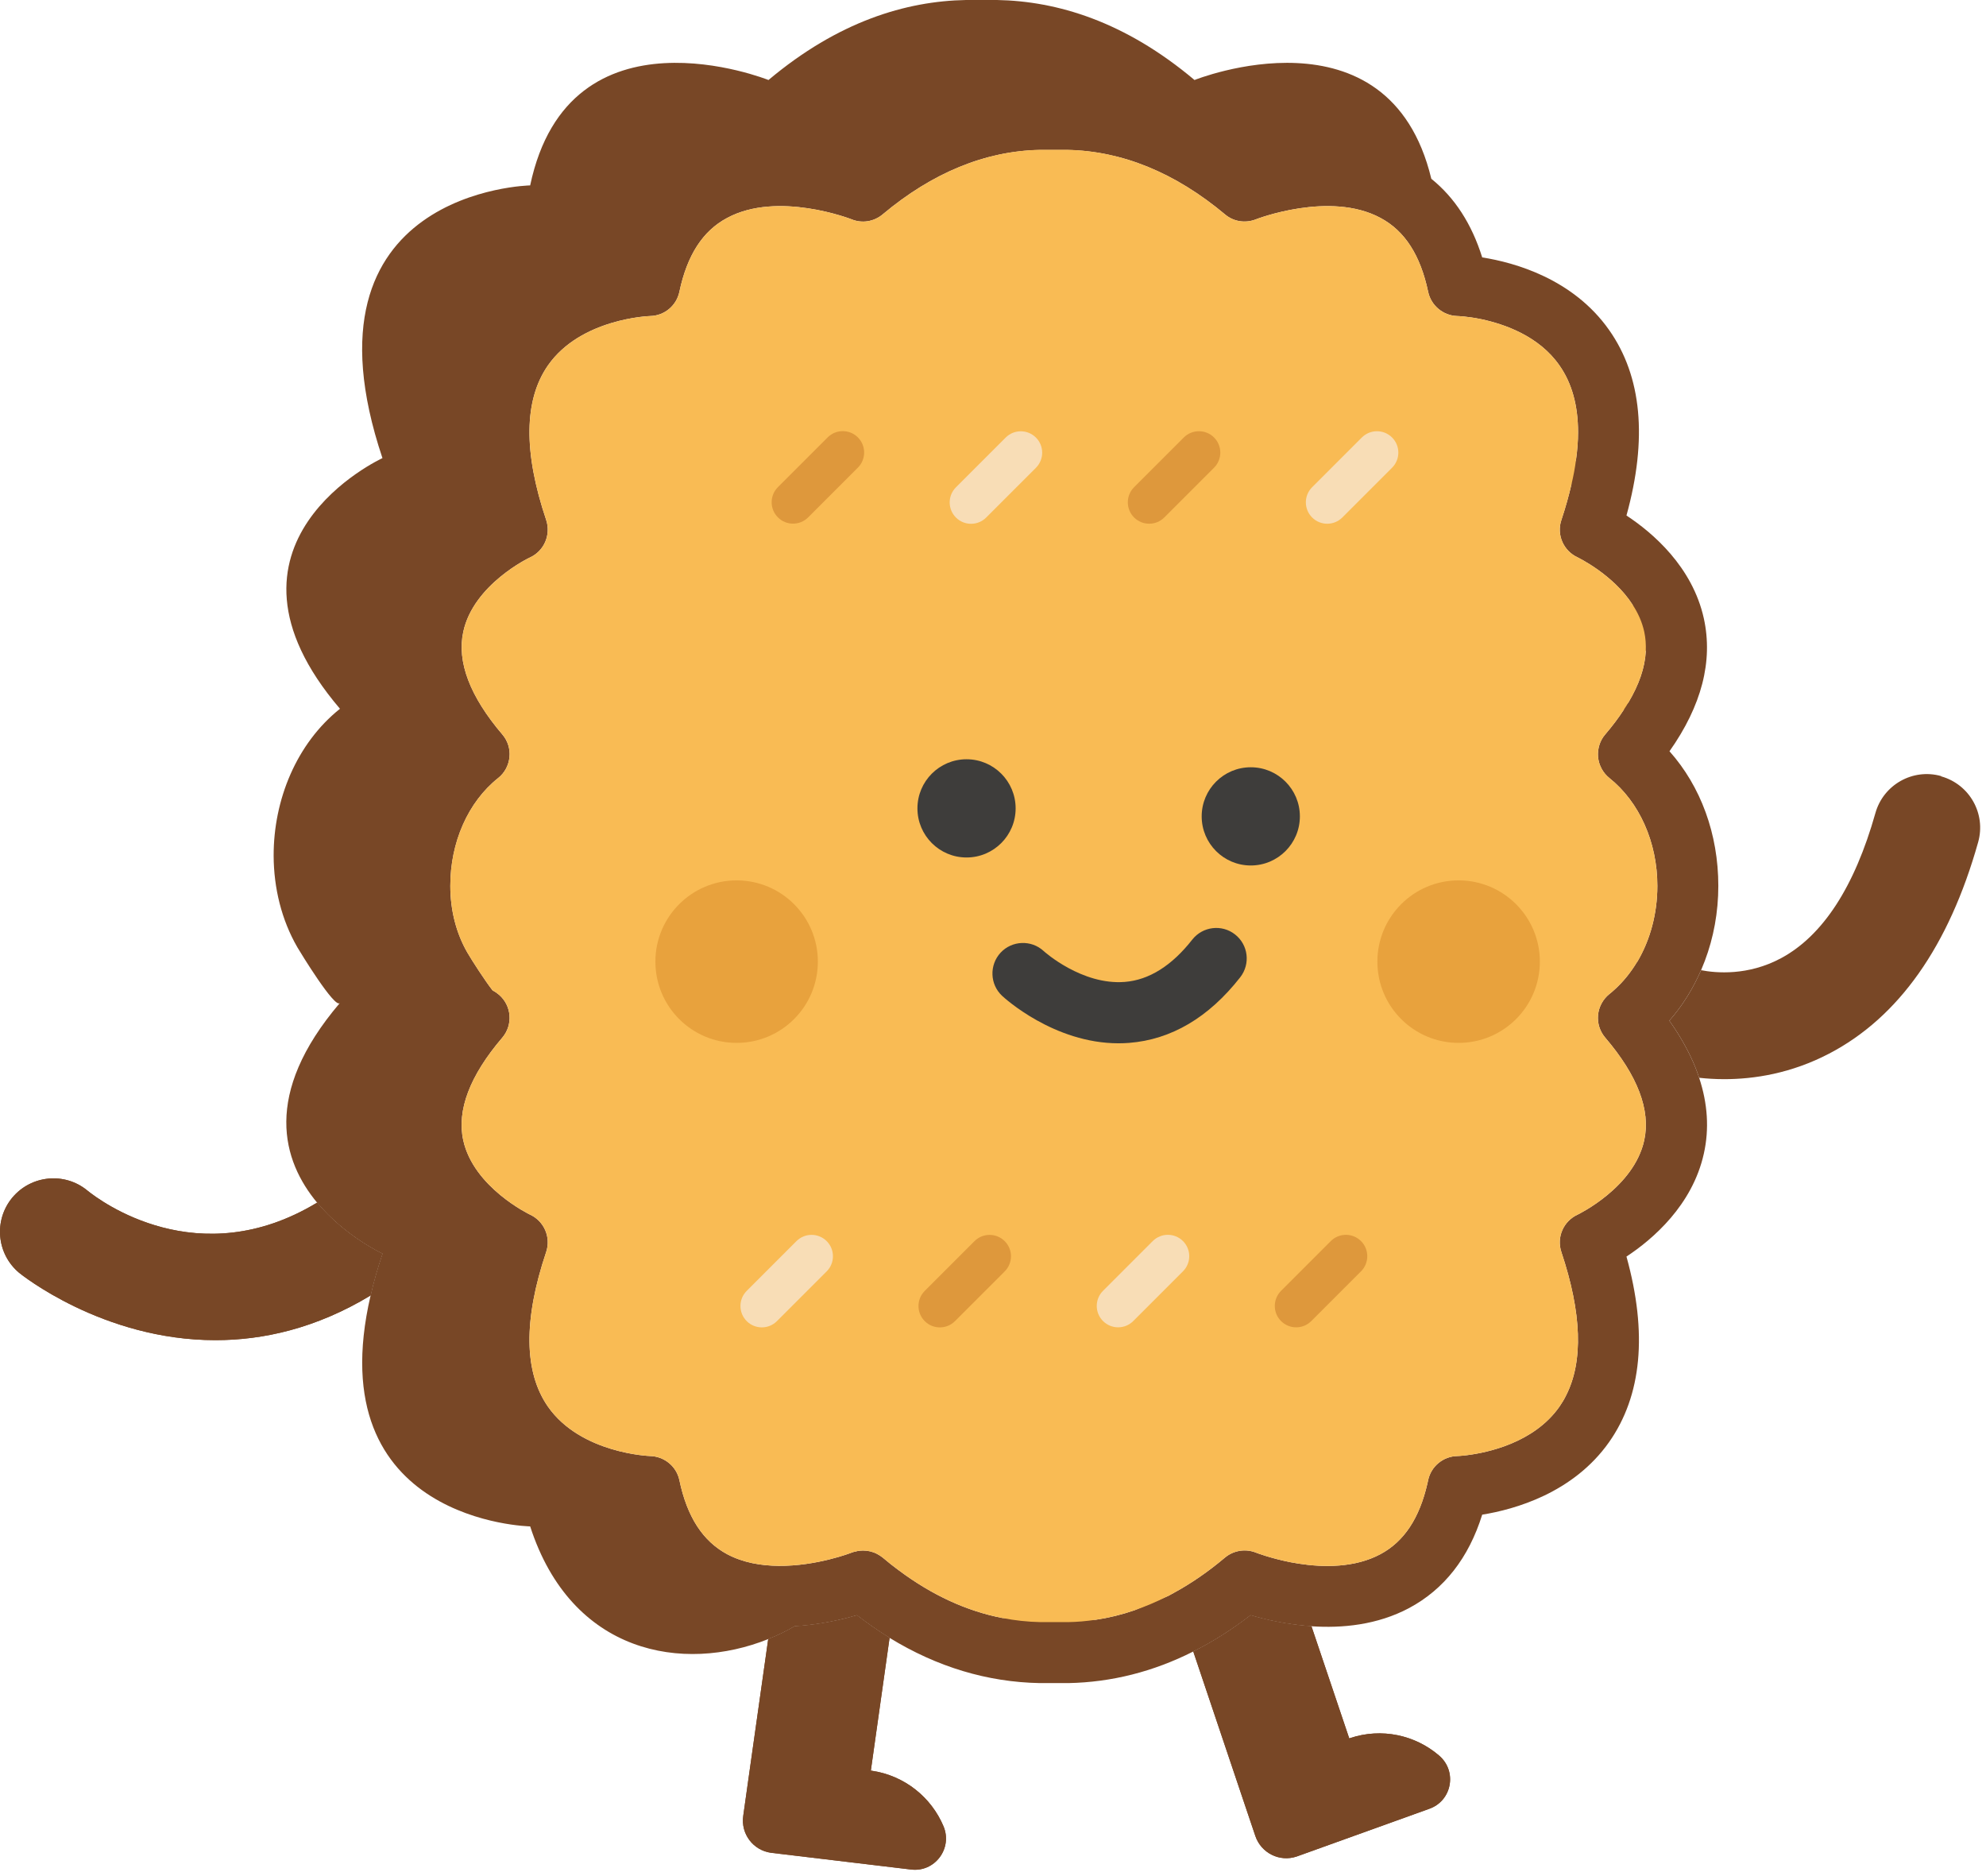 <svg width="144" height="136" viewBox="0 0 144 136" fill="none" xmlns="http://www.w3.org/2000/svg">
<path d="M103.611 131.13L94.021 134.58C92.781 135 91.441 134.33 91.021 133.09L90.151 130.51L86.521 119.72C87.941 119.02 89.331 118.13 90.681 117.09C91.711 117.4 93.291 117.77 95.091 117.89L97.831 126.02L97.881 126C100.181 125.23 102.621 125.78 104.341 127.26C105.681 128.4 105.281 130.56 103.611 131.13Z" fill="#784726"/>
<path d="M66.021 135.52L55.901 134.31C54.601 134.13 53.701 132.93 53.891 131.63L54.271 128.93L55.701 118.82C56.371 118.56 57.011 118.25 57.621 117.89H57.631C59.471 117.78 61.081 117.4 62.131 117.09C62.911 117.69 63.701 118.24 64.501 118.73L63.141 128.36H63.191C65.601 128.71 67.531 130.3 68.411 132.39C69.091 134.01 67.761 135.76 66.021 135.52Z" fill="#784726"/>
<path d="M27.731 90.88C27.371 91.95 27.081 92.96 26.871 93.91C22.901 96.31 19.061 97.15 15.621 97.15C7.421 97.15 1.491 92.35 1.391 92.27C-0.249 90.9 -0.469 88.46 0.891 86.82C2.261 85.18 4.691 84.95 6.331 86.3C7.251 87.05 14.381 92.39 22.991 87.18C25.031 89.64 27.731 90.88 27.731 90.88Z" fill="#784726"/>
<path d="M103.611 131.13L94.021 134.58C92.781 135 91.441 134.33 91.021 133.09L90.151 130.51L86.521 119.72C87.941 119.02 89.331 118.13 90.681 117.09C91.711 117.4 93.291 117.77 95.091 117.89L97.831 126.02L97.881 126C100.181 125.23 102.621 125.78 104.341 127.26C105.681 128.4 105.281 130.56 103.611 131.13Z" fill="#784726"/>
<path d="M66.021 135.52L55.901 134.31C54.601 134.13 53.701 132.93 53.891 131.63L54.271 128.93L55.701 118.82C56.371 118.56 57.011 118.25 57.621 117.89H57.631C59.471 117.78 61.081 117.4 62.131 117.09C62.911 117.69 63.701 118.24 64.501 118.73L63.141 128.36H63.191C65.601 128.71 67.531 130.3 68.411 132.39C69.091 134.01 67.761 135.76 66.021 135.52Z" fill="#784726"/>
<path d="M27.731 90.88C27.371 91.95 27.081 92.96 26.871 93.91C22.901 96.31 19.061 97.15 15.621 97.15C7.421 97.15 1.491 92.35 1.391 92.27C-0.249 90.9 -0.469 88.46 0.891 86.82C2.261 85.18 4.691 84.95 6.331 86.3C7.251 87.05 14.381 92.39 22.991 87.18C25.031 89.64 27.731 90.88 27.731 90.88Z" fill="#784726"/>
<path d="M140.751 56.26C138.701 55.68 136.561 56.88 135.981 58.94C134.471 64.29 132.171 67.83 129.141 69.46C126.741 70.75 124.421 70.54 123.341 70.33C122.751 71.68 121.981 72.92 121.041 73.99C121.841 75.12 122.471 76.25 122.921 77.36C123.021 77.62 123.121 77.87 123.201 78.13C123.751 78.19 124.361 78.23 125.021 78.23C127.181 78.23 129.861 77.82 132.621 76.38C137.671 73.75 141.311 68.59 143.431 61.05C144.011 58.99 142.811 56.86 140.751 56.28V56.26Z" fill="#784726"/>
<path d="M123.201 78.13C123.121 77.87 123.021 77.62 122.921 77.36C122.471 76.25 121.841 75.12 121.041 73.99C121.981 72.92 122.751 71.68 123.341 70.33C123.431 70.11 123.521 69.89 123.611 69.66C124.251 67.97 124.591 66.12 124.591 64.22C124.591 60.46 123.321 57.01 121.051 54.46C123.381 51.16 124.221 47.93 123.541 44.83C122.711 41.08 119.831 38.62 117.931 37.37C119.471 31.8 119.041 27.28 116.671 23.92C114.061 20.21 109.821 19.03 107.471 18.66C106.711 16.23 105.481 14.33 103.781 12.96C100.701 0.14 86.611 5.8 86.611 5.8C81.561 1.55 76.651 0.08 72.291 0H70.041C65.691 0.08 60.781 1.55 55.721 5.8C55.721 5.8 41.281 2.86102e-06 38.441 13.44C38.441 13.44 21.211 13.77 27.731 33.21C27.731 33.21 14.371 39.34 24.651 51.38C21.491 53.9 19.831 57.99 19.841 62.04C19.851 64.37 20.411 66.68 21.561 68.67C21.771 69.03 24.281 73.14 24.641 72.71C18.991 79.34 20.491 84.17 22.991 87.18C25.031 89.64 27.731 90.88 27.731 90.88C27.371 91.95 27.081 92.96 26.871 93.91C23.051 110.36 38.441 110.65 38.441 110.65C41.441 119.92 49.541 121.29 55.701 118.82C56.371 118.56 57.011 118.25 57.621 117.89H57.631C59.471 117.78 61.081 117.4 62.131 117.09C62.911 117.69 63.701 118.24 64.501 118.73C67.941 120.84 71.591 121.94 75.401 122.01H77.461C80.581 121.95 83.611 121.19 86.521 119.72C87.941 119.02 89.331 118.13 90.681 117.09C91.711 117.4 93.291 117.77 95.091 117.89C97.311 118.04 99.861 117.8 102.171 116.57C104.711 115.21 106.491 112.94 107.471 109.8C109.821 109.42 114.061 108.24 116.671 104.54C119.041 101.17 119.471 96.65 117.931 91.09C119.831 89.84 122.711 87.37 123.541 83.63C123.941 81.84 123.821 80 123.201 78.13ZM119.221 82.65C118.481 86.09 114.421 88.03 114.391 88.05C113.361 88.52 112.851 89.69 113.211 90.76C114.691 95.19 114.811 98.69 113.551 101.16C113.411 101.45 113.251 101.71 113.071 101.97C111.221 104.61 107.811 105.31 106.351 105.49C105.931 105.54 105.681 105.55 105.671 105.55C104.641 105.57 103.761 106.3 103.551 107.3C103.531 107.38 103.521 107.46 103.501 107.53C102.921 110.06 101.811 111.74 100.101 112.66C98.241 113.66 95.961 113.63 94.161 113.35C93.941 113.31 93.731 113.28 93.531 113.24C92.091 112.95 91.081 112.56 91.061 112.55C90.311 112.25 89.441 112.39 88.821 112.91C87.611 113.93 86.361 114.79 85.091 115.48C84.951 115.56 84.811 115.63 84.671 115.71H84.661L82.261 116.73C81.331 117.05 80.391 117.28 79.441 117.42L72.671 117.29C70.101 116.79 67.591 115.64 65.191 113.85C65.041 113.75 64.901 113.63 64.751 113.52C64.741 113.52 64.731 113.5 64.711 113.49L65.191 113.85C64.791 113.56 64.391 113.24 64.001 112.91C63.871 112.81 63.741 112.72 63.601 112.65C63.281 112.48 62.931 112.4 62.571 112.4C62.391 112.4 62.211 112.42 62.041 112.47C61.941 112.49 61.851 112.51 61.751 112.55C61.711 112.57 59.201 113.54 56.451 113.51C55.191 113.5 53.881 113.28 52.731 112.67C50.961 111.72 49.821 109.97 49.261 107.3C49.051 106.3 48.171 105.58 47.151 105.55C47.101 105.55 42.111 105.37 39.731 101.97C37.991 99.47 37.941 95.7 39.601 90.76C39.961 89.69 39.451 88.52 38.431 88.05C38.391 88.03 34.351 86.09 33.591 82.67C33.111 80.49 34.061 77.98 36.421 75.22C37.211 74.29 37.101 72.9 36.181 72.11C36.041 71.99 35.881 71.88 35.721 71.8C35.211 71.16 34.221 69.63 33.891 69.06C33.081 67.66 32.651 65.99 32.651 64.22C32.651 61.07 33.931 58.14 36.121 56.4C36.591 56.03 36.881 55.48 36.941 54.88C37.001 54.29 36.811 53.69 36.421 53.24C34.071 50.48 33.121 47.98 33.591 45.8C34.331 42.36 38.391 40.42 38.431 40.41C39.451 39.94 39.961 38.77 39.601 37.69C37.941 32.76 37.991 28.99 39.731 26.49C42.111 23.08 47.101 22.91 47.141 22.91C48.171 22.89 49.051 22.16 49.261 21.15C49.821 18.5 50.951 16.74 52.721 15.8C56.391 13.82 61.701 15.88 61.751 15.9C62.501 16.21 63.371 16.07 64.001 15.54C67.601 12.52 71.451 10.94 75.401 10.87H77.381C81.361 10.94 85.211 12.52 88.821 15.54C89.441 16.07 90.301 16.2 91.061 15.9C91.111 15.88 96.431 13.82 100.101 15.8C101.861 16.74 102.991 18.5 103.551 21.15C103.761 22.15 104.641 22.88 105.661 22.91C105.681 22.91 106.391 22.93 107.411 23.14C109.091 23.5 111.591 24.36 113.071 26.49C113.971 27.77 114.421 29.39 114.421 31.33C114.421 31.97 114.371 32.64 114.271 33.34C114.031 33.89 113.901 34.49 113.941 35.11C113.751 35.94 113.511 36.8 113.211 37.7C112.851 38.76 113.361 39.93 114.381 40.4C114.411 40.42 116.951 41.63 118.371 43.83C118.611 44.6 118.791 45.38 118.921 46.16C118.991 46.54 119.131 46.9 119.331 47.21C119.271 48.38 118.851 49.62 118.061 50.94H118.051C117.931 51.09 117.811 51.23 117.691 51.38C117.711 51.4 117.731 51.41 117.751 51.43C117.371 52.02 116.921 52.62 116.391 53.24C116.001 53.69 115.821 54.29 115.871 54.88C115.931 55.48 116.231 56.03 116.691 56.4C118.871 58.14 120.171 61.06 120.171 64.22C120.171 66.23 119.651 68.14 118.721 69.71H118.711C118.241 70.5 117.681 71.19 117.031 71.77C116.921 71.87 116.811 71.97 116.691 72.06C116.231 72.43 115.931 72.98 115.871 73.57C115.811 74.17 116.001 74.76 116.391 75.22C118.741 77.97 119.691 80.47 119.221 82.65Z" fill="#784726"/>
<path d="M116.691 56.4C116.231 56.03 115.931 55.48 115.871 54.88C115.821 54.29 116.001 53.69 116.391 53.24C116.921 52.62 117.371 52.02 117.751 51.43C117.861 51.27 117.961 51.11 118.051 50.95H118.061C118.851 49.62 119.271 48.38 119.331 47.21C119.351 46.73 119.321 46.26 119.221 45.8C119.061 45.07 118.761 44.42 118.371 43.83C116.951 41.63 114.411 40.42 114.381 40.4C113.361 39.93 112.851 38.76 113.211 37.7C113.511 36.8 113.751 35.94 113.941 35.12C114.091 34.5 114.201 33.91 114.271 33.34C114.371 32.64 114.421 31.97 114.421 31.34C114.421 29.39 113.971 27.77 113.071 26.49C111.591 24.36 109.091 23.5 107.411 23.14C106.391 22.93 105.681 22.91 105.661 22.91C104.641 22.88 103.761 22.15 103.551 21.15C102.991 18.5 101.861 16.74 100.101 15.8C96.431 13.82 91.111 15.88 91.061 15.9C90.301 16.2 89.441 16.07 88.821 15.54C85.211 12.52 81.361 10.94 77.381 10.86H75.401C71.451 10.94 67.601 12.52 64.001 15.54C63.371 16.07 62.501 16.21 61.751 15.9C61.701 15.88 56.391 13.82 52.721 15.8C50.951 16.74 49.821 18.5 49.261 21.15C49.051 22.16 48.171 22.89 47.141 22.91C47.101 22.91 42.111 23.08 39.731 26.49C37.991 28.99 37.941 32.76 39.601 37.69C39.961 38.77 39.451 39.94 38.431 40.41C38.391 40.42 34.331 42.36 33.591 45.8C33.121 47.98 34.071 50.48 36.421 53.24C36.811 53.69 37.001 54.29 36.941 54.88C36.881 55.48 36.591 56.03 36.121 56.4C33.931 58.14 32.641 61.07 32.651 64.22C32.651 65.99 33.081 67.66 33.891 69.06C34.221 69.63 35.211 71.16 35.721 71.8C35.881 71.88 36.041 71.99 36.181 72.11C37.101 72.9 37.211 74.29 36.421 75.22C34.061 77.98 33.111 80.49 33.591 82.67C34.351 86.09 38.391 88.03 38.431 88.05C39.451 88.52 39.961 89.69 39.601 90.76C37.941 95.7 37.991 99.47 39.731 101.97C42.111 105.37 47.101 105.55 47.151 105.55C48.171 105.58 49.051 106.3 49.261 107.3C49.821 109.97 50.961 111.72 52.731 112.67C53.881 113.28 55.191 113.5 56.451 113.51C59.201 113.54 61.711 112.57 61.751 112.55C61.851 112.51 61.941 112.49 62.041 112.47C62.211 112.42 62.391 112.4 62.571 112.4C62.931 112.4 63.281 112.48 63.601 112.65C63.741 112.72 63.871 112.81 64.001 112.91C64.391 113.24 64.791 113.56 65.191 113.85C67.591 115.64 70.101 116.79 72.671 117.29C73.581 117.47 74.511 117.57 75.441 117.59H77.421C78.101 117.58 78.771 117.52 79.441 117.42C80.391 117.28 81.331 117.05 82.261 116.73C83.071 116.45 83.871 116.11 84.661 115.71H84.671C84.811 115.63 84.951 115.56 85.091 115.48C86.361 114.79 87.611 113.93 88.821 112.91C89.441 112.39 90.311 112.25 91.061 112.55C91.081 112.56 92.091 112.95 93.531 113.24C93.731 113.28 93.941 113.31 94.161 113.35C95.961 113.63 98.241 113.66 100.101 112.66C101.811 111.74 102.921 110.06 103.501 107.53C103.521 107.46 103.531 107.38 103.551 107.3C103.761 106.3 104.641 105.57 105.671 105.55C105.681 105.55 105.931 105.55 106.351 105.49C107.811 105.31 111.221 104.61 113.071 101.97C113.251 101.71 113.411 101.45 113.551 101.16C114.811 98.69 114.691 95.19 113.211 90.76C112.851 89.69 113.361 88.52 114.391 88.05C114.421 88.03 118.481 86.09 119.221 82.65C119.691 80.47 118.741 77.97 116.391 75.22C116.001 74.76 115.811 74.17 115.871 73.57C115.931 72.98 116.231 72.43 116.691 72.06C116.811 71.97 116.921 71.87 117.031 71.77C117.681 71.19 118.241 70.5 118.711 69.72H118.721C119.651 68.14 120.171 66.23 120.171 64.22C120.171 61.06 118.871 58.14 116.691 56.4Z" fill="#F9BB54"/>
<path d="M90.691 62.74C92.657 62.74 94.251 61.146 94.251 59.18C94.251 57.214 92.657 55.62 90.691 55.62C88.725 55.62 87.131 57.214 87.131 59.18C87.131 61.146 88.725 62.74 90.691 62.74Z" fill="#3E3D3B"/>
<path d="M70.081 62.16C72.047 62.16 73.641 60.566 73.641 58.6C73.641 56.634 72.047 55.04 70.081 55.04C68.115 55.04 66.521 56.634 66.521 58.6C66.521 60.566 68.115 62.16 70.081 62.16Z" fill="#3E3D3B"/>
<path d="M81.101 75.63C76.411 75.63 72.821 72.34 72.661 72.19C71.771 71.36 71.721 69.96 72.551 69.06C73.381 68.17 74.781 68.12 75.671 68.94C75.721 68.99 78.451 71.43 81.561 71.18C83.321 71.04 84.971 70 86.451 68.11C87.211 67.15 88.601 66.99 89.551 67.74C90.511 68.49 90.681 69.88 89.921 70.85C87.631 73.77 84.921 75.36 81.871 75.6C81.611 75.62 81.361 75.63 81.101 75.63Z" fill="#3E3D3B"/>
<path d="M72.92 31.719L69.313 35.325C68.708 35.93 68.708 36.912 69.313 37.517C69.919 38.122 70.9 38.122 71.505 37.517L75.112 33.911C75.717 33.305 75.717 32.324 75.112 31.719C74.506 31.113 73.525 31.113 72.92 31.719Z" fill="#F8DDB6"/>
<path d="M60.011 31.707L56.405 35.313C55.799 35.919 55.799 36.9 56.405 37.506C57.01 38.111 57.991 38.111 58.597 37.506L62.203 33.899C62.808 33.294 62.808 32.313 62.203 31.707C61.598 31.102 60.616 31.102 60.011 31.707Z" fill="#DE983C"/>
<path d="M85.835 31.713L82.229 35.319C81.624 35.924 81.624 36.906 82.229 37.511C82.834 38.116 83.816 38.116 84.421 37.511L88.027 33.905C88.633 33.3 88.633 32.318 88.027 31.713C87.422 31.108 86.441 31.108 85.835 31.713Z" fill="#DE983C"/>
<path d="M98.744 31.714L95.138 35.32C94.533 35.926 94.533 36.907 95.138 37.512C95.743 38.118 96.725 38.118 97.33 37.512L100.936 33.906C101.542 33.301 101.542 32.319 100.936 31.714C100.331 31.109 99.35 31.109 98.744 31.714Z" fill="#F8DDB6"/>
<path d="M70.657 89.973L67.051 93.579C66.446 94.184 66.446 95.166 67.051 95.771C67.656 96.376 68.638 96.376 69.243 95.771L72.849 92.165C73.455 91.559 73.455 90.578 72.849 89.973C72.244 89.367 71.263 89.367 70.657 89.973Z" fill="#DE983C"/>
<path d="M57.749 89.971L54.142 93.578C53.537 94.183 53.537 95.164 54.142 95.77C54.748 96.375 55.729 96.375 56.334 95.77L59.941 92.163C60.546 91.558 60.546 90.577 59.941 89.971C59.335 89.366 58.354 89.366 57.749 89.971Z" fill="#F8DDB6"/>
<path d="M83.583 89.967L79.977 93.573C79.372 94.178 79.372 95.16 79.977 95.765C80.582 96.371 81.564 96.371 82.169 95.765L85.775 92.159C86.38 91.554 86.38 90.572 85.775 89.967C85.17 89.362 84.188 89.362 83.583 89.967Z" fill="#F8DDB6"/>
<path d="M96.492 89.968L92.886 93.574C92.281 94.18 92.281 95.161 92.886 95.766C93.491 96.372 94.472 96.372 95.078 95.766L98.684 92.16C99.289 91.555 99.289 90.573 98.684 89.968C98.079 89.363 97.097 89.363 96.492 89.968Z" fill="#DE983C"/>
<path d="M53.411 75.6C56.664 75.6 59.301 72.963 59.301 69.71C59.301 66.457 56.664 63.82 53.411 63.82C50.158 63.82 47.521 66.457 47.521 69.71C47.521 72.963 50.158 75.6 53.411 75.6Z" fill="#E8A23D"/>
<path d="M105.761 75.6C109.014 75.6 111.651 72.963 111.651 69.71C111.651 66.457 109.014 63.82 105.761 63.82C102.508 63.82 99.871 66.457 99.871 69.71C99.871 72.963 102.508 75.6 105.761 75.6Z" fill="#E8A23D"/>
</svg>
